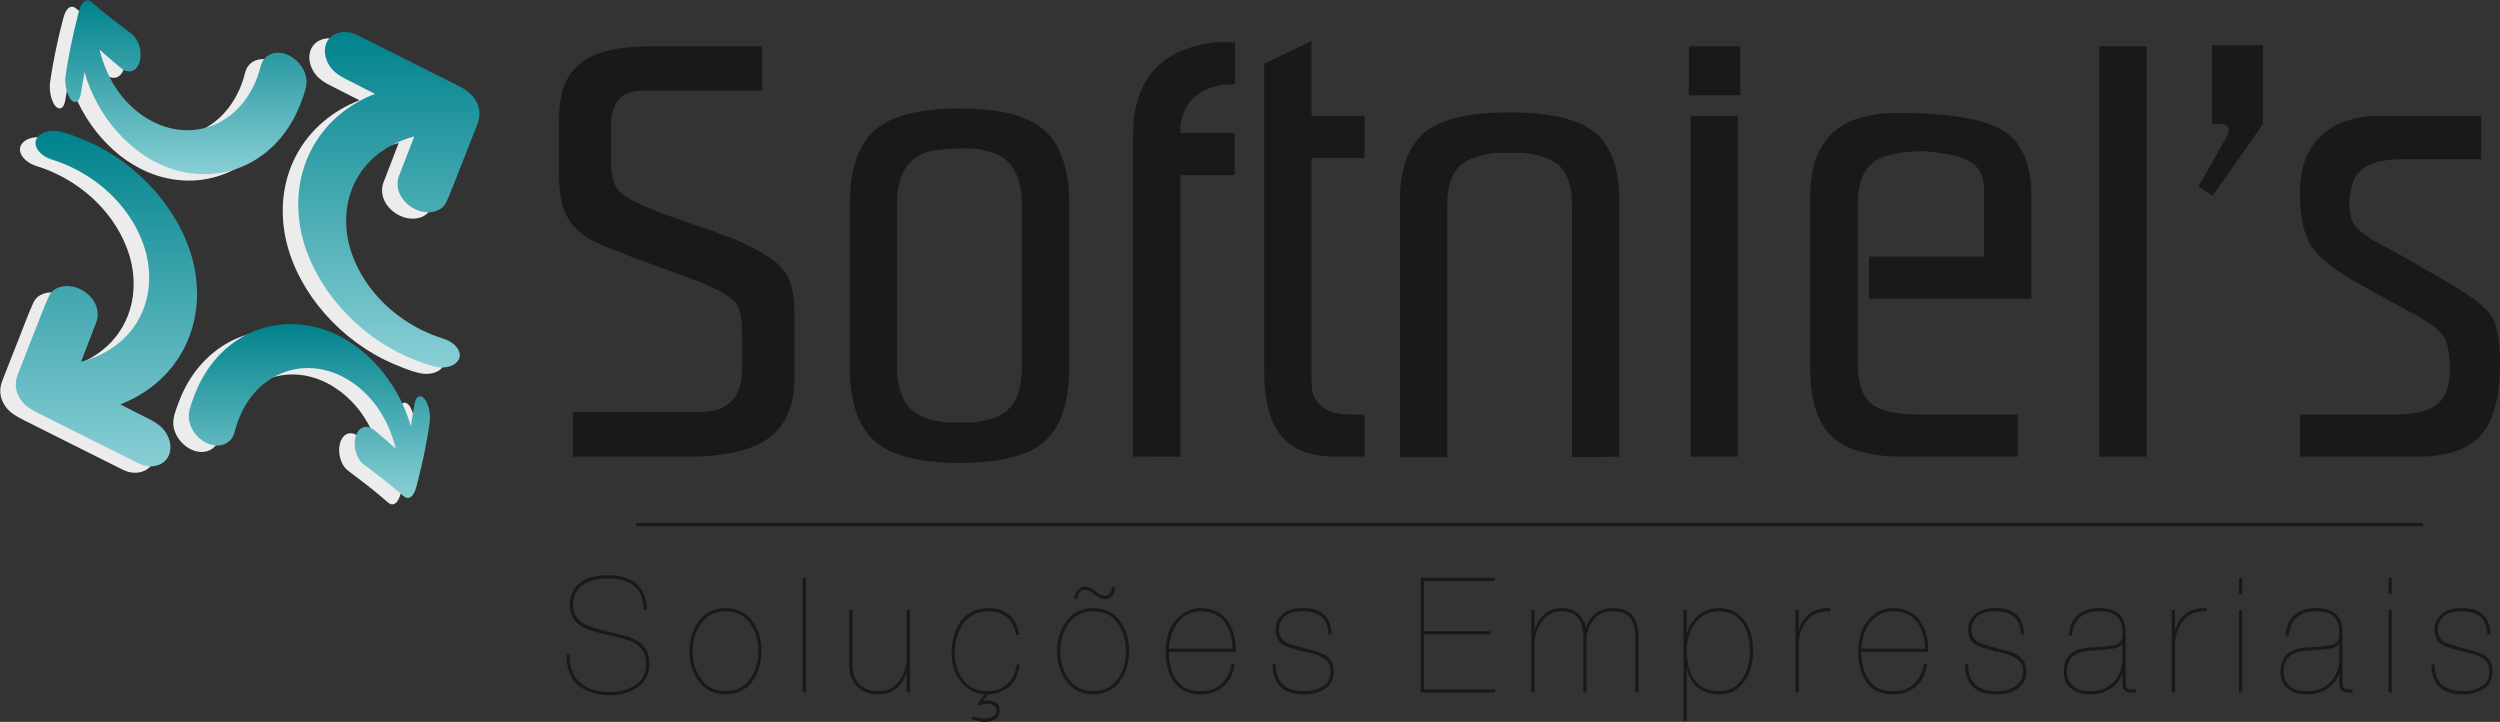 <?xml version="1.0" encoding="UTF-8" standalone="no"?>
<svg
   version="1.1"
   width="210.237mm"
   height="60.707mm"
   id="svg171"
   viewBox="0 0 794.598 229.443"
   sodipodi:docname="LOGO ONIX.svg"
   inkscape:version="1.1.1 (3bf5ae0d25, 2021-09-20)"
   xmlns:inkscape="http://www.inkscape.org/namespaces/inkscape"
   xmlns:sodipodi="http://sodipodi.sourceforge.net/DTD/sodipodi-0.dtd"
   xmlns:xlink="http://www.w3.org/1999/xlink"
   xmlns="http://www.w3.org/2000/svg"
   xmlns:svg="http://www.w3.org/2000/svg">
  <rect x="0" y="0" width="794.598" height="229.443" fill="#333333" stroke="none"/>
  <defs
     id="defs175" />
  <sodipodi:namedview
     id="namedview173"
     pagecolor="#ffffff"
     bordercolor="#666666"
     borderopacity="1.0"
     inkscape:pageshadow="2"
     inkscape:pageopacity="0.0"
     inkscape:pagecheckerboard="0"
     showgrid="false"
     units="mm"
     fit-margin-top="0"
     fit-margin-left="0"
     fit-margin-right="0"
     fit-margin-bottom="0"
     inkscape:zoom="0.25344767"
     inkscape:cx="1014.016"
     inkscape:cy="467.55214"
     inkscape:window-width="1920"
     inkscape:window-height="1009"
     inkscape:window-x="-8"
     inkscape:window-y="-8"
     inkscape:window-maximized="1"
     inkscape:current-layer="svg171"
     inkscape:document-units="mm" />
  <g
     id="g3803"
     transform="translate(-63.102,-289.951)">
    <g
       id="Layer1001"
       transform="matrix(1.716,0,0,1.716,-261.76,-105.946)">
      <g
         id="Layer1002">
        <g
           id="Layer1003">
          <g
             id="Layer1004">
            <path
               d="m 217.835,263.036 c -7.197,-2.537 -13.38,-9.483 -15.748,-17.786 -0.219,1.181 -0.418,2.358 -0.599,3.527 -0.097,0.64 -0.207,1.225 -0.464,1.604 -0.275,0.406 -0.643,0.51 -1.019,0.322 -0.157,-0.082 -0.317,-0.214 -0.469,-0.401 -0.635,-0.785 -1.046,-2.372 -1,-3.769 0.02,-0.422 0.087,-0.812 0.144,-1.207 0.222,-1.451 0.474,-2.913 0.769,-4.387 0.417,-2.138 0.913,-4.284 1.474,-6.431 0.216,-0.81 0.427,-1.562 0.852,-2.075 0.316,-0.386 0.648,-0.514 0.971,-0.471 0.256,0.032 0.507,0.179 0.755,0.394 1.129,0.995 2.386,2.034 3.758,3.112 1.135,0.898 2.376,1.767 3.647,2.781 1.503,1.204 2.058,4.098 1.093,5.81 -0.526,0.934 -1.318,1.215 -2.133,0.994 -0.341,-0.091 -0.685,-0.281 -1.017,-0.55 -1.43,-1.175 -2.746,-2.316 -3.971,-3.421 0.662,2.789 1.845,5.449 3.43,7.693 2.308,3.244 5.463,5.582 8.823,6.622 0.544,0.168 1.097,0.306 1.651,0.408 4.098,0.725 8.141,-0.466 11.215,-3.311 1.585,-1.473 2.876,-3.359 3.794,-5.53 0.238,-0.589 0.46,-1.192 0.651,-1.812 0.177,-0.57 0.278,-1.189 0.531,-1.715 0.51,-1.034 1.512,-1.689 2.718,-1.771 0.338,-0.025 0.679,-0.005 1.018,0.062 2.253,0.427 4.338,2.657 4.49,5.047 0.078,1.333 -0.467,2.613 -0.875,3.745 -0.425,1.172 -0.92,2.294 -1.493,3.361 -4.412,8.131 -12.874,11.893 -21.466,9.624 -0.512,-0.137 -1.025,-0.29 -1.531,-0.47 z"
               style="fill:#ececed;fill-rule:evenodd"
               id="path101" />
          </g>
          <g
             id="Layer1005">
            <path
               d="m 267.748,299.93 c -1.31,-0.152 -2.567,-0.643 -3.677,-1.058 -1.221,-0.452 -2.409,-0.966 -3.576,-1.549 -9.623,-4.793 -16.817,-13.989 -18.446,-23.349 -1.876,-10.875 3.568,-20.68 13.843,-24.69 -1.817,-0.916 -3.619,-1.839 -5.41,-2.75 -0.982,-0.514 -1.889,-1.039 -2.624,-1.928 -1.139,-1.382 -1.54,-3.147 -1.041,-4.537 0.58,-1.659 2.353,-2.54 4.293,-2.189 0.157,0.028 0.308,0.062 0.465,0.106 0.66,0.189 1.282,0.533 1.911,0.85 2.35,1.175 4.72,2.354 7.095,3.542 3.444,1.728 6.894,3.458 10.343,5.19 1.284,0.653 2.487,1.288 3.373,2.519 1.16,1.64 1.15,3.275 0.592,4.745 -1.094,2.771 -2.164,5.543 -3.253,8.267 -0.84,2.102 -1.596,4.234 -2.526,6.233 -0.691,1.5 -2.458,2.124 -4.285,1.795 -0.898,-0.163 -1.811,-0.553 -2.621,-1.19 -1.972,-1.538 -2.533,-3.733 -1.838,-5.498 0.922,-2.4 1.853,-4.823 2.804,-7.274 -3.467,0.9 -6.44,2.646 -8.627,5.026 -3.352,3.672 -4.666,8.749 -3.667,13.998 0.925,4.743 3.769,9.453 7.91,13.019 2.012,1.725 4.291,3.179 6.735,4.264 0.63,0.286 1.281,0.551 1.942,0.782 0.598,0.212 1.229,0.377 1.8,0.638 1.106,0.502 1.935,1.3 2.228,2.135 0.608,1.709 -1.243,3.137 -3.741,2.904 z"
               style="fill:#ececed;fill-rule:evenodd"
               id="path104" />
          </g>
        </g>
        <g
           id="Layer1006">
          <g
             id="Layer1007">
            <path
               d="m 246.78,293.045 c 7.197,2.537 13.38,9.483 15.748,17.786 0.219,-1.181 0.418,-2.357 0.599,-3.527 0.097,-0.64 0.207,-1.225 0.464,-1.604 0.275,-0.406 0.643,-0.51 1.019,-0.322 0.157,0.082 0.317,0.214 0.468,0.401 0.635,0.785 1.046,2.372 1,3.769 -0.02,0.422 -0.087,0.812 -0.144,1.207 -0.222,1.451 -0.474,2.913 -0.769,4.387 -0.417,2.138 -0.913,4.284 -1.474,6.431 -0.216,0.81 -0.427,1.562 -0.852,2.075 -0.316,0.386 -0.648,0.514 -0.971,0.471 -0.256,-0.032 -0.507,-0.179 -0.755,-0.394 -1.129,-0.995 -2.386,-2.034 -3.758,-3.112 -1.135,-0.898 -2.376,-1.767 -3.647,-2.781 -1.503,-1.204 -2.058,-4.098 -1.093,-5.81 0.526,-0.934 1.318,-1.215 2.133,-0.994 0.341,0.091 0.685,0.281 1.017,0.55 1.43,1.175 2.746,2.316 3.971,3.421 -0.662,-2.789 -1.844,-5.449 -3.43,-7.693 -2.308,-3.244 -5.463,-5.582 -8.823,-6.622 -0.544,-0.168 -1.097,-0.306 -1.651,-0.408 -4.098,-0.725 -8.141,0.466 -11.215,3.311 -1.585,1.473 -2.876,3.359 -3.794,5.53 -0.239,0.589 -0.46,1.192 -0.651,1.812 -0.178,0.57 -0.278,1.189 -0.531,1.715 -0.51,1.034 -1.512,1.689 -2.718,1.771 -0.338,0.025 -0.679,0.005 -1.018,-0.062 -2.253,-0.427 -4.338,-2.657 -4.49,-5.047 -0.078,-1.333 0.467,-2.613 0.875,-3.746 0.425,-1.172 0.92,-2.293 1.493,-3.361 4.412,-8.131 12.874,-11.893 21.466,-9.624 0.512,0.137 1.025,0.29 1.531,0.47 z"
               style="fill:#ececed;fill-rule:evenodd"
               id="path108" />
          </g>
          <g
             id="Layer1008">
            <path
               d="m 196.867,256.151 c 1.31,0.152 2.567,0.643 3.677,1.058 1.221,0.452 2.409,0.966 3.577,1.549 9.623,4.793 16.816,13.989 18.446,23.349 1.876,10.875 -3.568,20.68 -13.843,24.69 1.817,0.916 3.619,1.839 5.411,2.75 0.982,0.514 1.889,1.039 2.624,1.928 1.138,1.382 1.54,3.147 1.041,4.537 -0.58,1.659 -2.353,2.54 -4.293,2.189 -0.157,-0.028 -0.308,-0.062 -0.465,-0.106 -0.66,-0.189 -1.282,-0.533 -1.911,-0.85 -2.35,-1.175 -4.72,-2.354 -7.095,-3.542 -3.444,-1.728 -6.894,-3.458 -10.343,-5.19 -1.284,-0.653 -2.487,-1.288 -3.373,-2.519 -1.16,-1.64 -1.15,-3.275 -0.592,-4.745 1.094,-2.771 2.164,-5.543 3.253,-8.267 0.84,-2.102 1.596,-4.234 2.526,-6.233 0.69,-1.5 2.458,-2.124 4.284,-1.795 0.898,0.163 1.811,0.553 2.621,1.19 1.972,1.538 2.533,3.733 1.839,5.498 -0.922,2.4 -1.853,4.823 -2.804,7.273 3.467,-0.9 6.44,-2.646 8.627,-5.026 3.352,-3.672 4.666,-8.749 3.667,-13.998 -0.925,-4.743 -3.769,-9.453 -7.909,-13.019 -2.012,-1.725 -4.291,-3.179 -6.735,-4.264 -0.63,-0.286 -1.282,-0.551 -1.942,-0.783 -0.598,-0.212 -1.229,-0.377 -1.8,-0.638 -1.106,-0.502 -1.935,-1.3 -2.228,-2.135 -0.608,-1.709 1.243,-3.137 3.74,-2.904 z"
               style="fill:#ececed;fill-rule:evenodd"
               id="path111" />
          </g>
        </g>
      </g>
      <g
         id="Layer1009">
        <g
           id="Layer1010">
          <g
             id="Layer1011">
            <defs
               id="defs122">
              <linearGradient
                 id="grad1">
                <stop
                   offset="0%"
                   stop-color="#00828c"
                   stop-opacity="1"
                   id="stop116" />
                <stop
                   offset="100%"
                   stop-color="#89cfd5"
                   stop-opacity="1"
                   id="stop118" />
              </linearGradient>
              <linearGradient
                 xlink:href="#grad1"
                 id="grad2"
                 x1="171.002"
                 y1="271.801"
                 x2="171.002"
                 y2="309.731"
                 gradientTransform="scale(1.178,0.849)"
                 gradientUnits="userSpaceOnUse" />
            </defs>
            <path
               d="m 220.71,261.849 c -7.197,-2.537 -13.38,-9.483 -15.748,-17.786 -0.219,1.181 -0.418,2.357 -0.599,3.527 -0.097,0.64 -0.207,1.225 -0.464,1.604 -0.275,0.406 -0.643,0.51 -1.019,0.322 -0.157,-0.082 -0.317,-0.214 -0.469,-0.401 -0.635,-0.785 -1.046,-2.372 -1,-3.769 0.02,-0.422 0.087,-0.812 0.144,-1.207 0.222,-1.451 0.474,-2.913 0.769,-4.387 0.417,-2.138 0.913,-4.284 1.474,-6.431 0.216,-0.81 0.427,-1.562 0.852,-2.075 0.316,-0.386 0.648,-0.514 0.971,-0.471 0.256,0.032 0.507,0.179 0.755,0.394 1.129,0.995 2.386,2.034 3.758,3.112 1.135,0.898 2.376,1.767 3.647,2.781 1.503,1.204 2.058,4.098 1.093,5.81 -0.526,0.934 -1.318,1.215 -2.133,0.994 -0.341,-0.091 -0.685,-0.281 -1.017,-0.55 -1.43,-1.175 -2.746,-2.316 -3.971,-3.421 0.662,2.789 1.845,5.449 3.43,7.693 2.308,3.244 5.463,5.582 8.823,6.622 0.544,0.168 1.097,0.306 1.651,0.408 4.098,0.725 8.141,-0.466 11.214,-3.311 1.585,-1.473 2.876,-3.359 3.794,-5.53 0.238,-0.589 0.46,-1.192 0.651,-1.812 0.177,-0.57 0.278,-1.189 0.531,-1.715 0.51,-1.034 1.512,-1.689 2.718,-1.771 0.338,-0.025 0.679,-0.005 1.018,0.062 2.253,0.427 4.338,2.657 4.49,5.047 0.078,1.333 -0.467,2.613 -0.875,3.746 -0.425,1.172 -0.92,2.293 -1.493,3.361 -4.412,8.131 -12.874,11.893 -21.466,9.624 -0.512,-0.137 -1.025,-0.29 -1.531,-0.47 z"
               style="fill:url(#grad2)"
               id="path124" />
          </g>
          <g
             id="Layer1012">
            <defs
               id="defs133">
              <linearGradient
                 id="grad3">
                <stop
                   offset="0%"
                   stop-color="#00828c"
                   stop-opacity="1"
                   id="stop127" />
                <stop
                   offset="100%"
                   stop-color="#89cfd5"
                   stop-opacity="1"
                   id="stop129" />
              </linearGradient>
              <linearGradient
                 xlink:href="#grad3"
                 id="grad4"
                 x1="332.746"
                 y1="173.904"
                 x2="332.746"
                 y2="219.584"
                 gradientTransform="scale(0.735,1.361)"
                 gradientUnits="userSpaceOnUse" />
            </defs>
            <path
               d="m 270.623,298.743 c -1.31,-0.152 -2.567,-0.643 -3.677,-1.058 -1.221,-0.452 -2.409,-0.966 -3.576,-1.549 -9.623,-4.793 -16.817,-13.989 -18.446,-23.349 -1.876,-10.875 3.568,-20.68 13.843,-24.69 -1.817,-0.916 -3.619,-1.839 -5.41,-2.75 -0.982,-0.514 -1.889,-1.039 -2.624,-1.928 -1.139,-1.382 -1.54,-3.147 -1.041,-4.537 0.58,-1.659 2.353,-2.54 4.293,-2.189 0.157,0.028 0.308,0.062 0.465,0.106 0.66,0.189 1.282,0.533 1.911,0.85 2.35,1.175 4.72,2.354 7.095,3.542 3.444,1.728 6.894,3.458 10.343,5.19 1.284,0.654 2.487,1.289 3.373,2.519 1.16,1.64 1.15,3.275 0.592,4.745 -1.094,2.772 -2.164,5.543 -3.253,8.268 -0.84,2.102 -1.596,4.234 -2.526,6.233 -0.691,1.5 -2.458,2.124 -4.285,1.795 -0.898,-0.163 -1.811,-0.553 -2.621,-1.19 -1.972,-1.538 -2.533,-3.733 -1.838,-5.498 0.922,-2.4 1.853,-4.823 2.804,-7.273 -3.467,0.9 -6.44,2.646 -8.627,5.026 -3.352,3.672 -4.666,8.749 -3.667,13.998 0.925,4.743 3.769,9.453 7.91,13.019 2.012,1.725 4.291,3.179 6.735,4.264 0.63,0.286 1.281,0.551 1.942,0.783 0.598,0.212 1.229,0.377 1.8,0.638 1.106,0.502 1.935,1.3 2.228,2.135 0.608,1.709 -1.243,3.137 -3.74,2.904 z"
               style="fill:url(#grad4)"
               id="path135" />
          </g>
        </g>
        <g
           id="Layer1013">
          <g
             id="Layer1014">
            <defs
               id="defs145">
              <linearGradient
                 id="grad5">
                <stop
                   offset="0%"
                   stop-color="#00828c"
                   stop-opacity="1"
                   id="stop139" />
                <stop
                   offset="100%"
                   stop-color="#89cfd5"
                   stop-opacity="1"
                   id="stop141" />
              </linearGradient>
              <linearGradient
                 xlink:href="#grad5"
                 id="grad6"
                 x1="190.422"
                 y1="342.434"
                 x2="190.422"
                 y2="380.364"
                 gradientTransform="scale(1.178,0.849)"
                 gradientUnits="userSpaceOnUse" />
            </defs>
            <path
               d="m 249.655,291.858 c 7.197,2.537 13.38,9.483 15.748,17.786 0.219,-1.181 0.418,-2.358 0.599,-3.527 0.097,-0.64 0.207,-1.225 0.464,-1.604 0.275,-0.406 0.643,-0.51 1.019,-0.322 0.157,0.082 0.317,0.214 0.468,0.401 0.635,0.785 1.046,2.372 1,3.769 -0.02,0.422 -0.087,0.812 -0.144,1.207 -0.222,1.451 -0.474,2.913 -0.769,4.387 -0.417,2.138 -0.913,4.284 -1.474,6.431 -0.216,0.81 -0.427,1.562 -0.852,2.075 -0.316,0.386 -0.648,0.514 -0.971,0.471 -0.256,-0.032 -0.507,-0.179 -0.755,-0.394 -1.129,-0.995 -2.386,-2.034 -3.758,-3.112 -1.135,-0.898 -2.376,-1.767 -3.647,-2.781 -1.503,-1.204 -2.058,-4.098 -1.093,-5.81 0.526,-0.934 1.318,-1.215 2.133,-0.994 0.341,0.091 0.685,0.281 1.017,0.55 1.43,1.175 2.746,2.316 3.971,3.421 -0.662,-2.789 -1.844,-5.449 -3.43,-7.693 -2.308,-3.244 -5.463,-5.582 -8.823,-6.622 -0.544,-0.168 -1.097,-0.306 -1.651,-0.408 -4.098,-0.725 -8.141,0.466 -11.215,3.311 -1.585,1.473 -2.876,3.359 -3.794,5.53 -0.239,0.589 -0.46,1.192 -0.651,1.812 -0.178,0.57 -0.278,1.189 -0.531,1.715 -0.51,1.034 -1.512,1.689 -2.718,1.771 -0.338,0.025 -0.679,0.005 -1.018,-0.062 -2.253,-0.427 -4.338,-2.657 -4.49,-5.047 -0.078,-1.333 0.467,-2.613 0.875,-3.745 0.425,-1.172 0.92,-2.294 1.493,-3.361 4.412,-8.131 12.874,-11.893 21.466,-9.624 0.512,0.137 1.025,0.29 1.531,0.47 z"
               style="fill:url(#grad6)"
               id="path147" />
          </g>
          <g
             id="Layer1015">
            <defs
               id="defs156">
              <linearGradient
                 id="grad7">
                <stop
                   offset="0%"
                   stop-color="#00828c"
                   stop-opacity="1"
                   id="stop150" />
                <stop
                   offset="100%"
                   stop-color="#89cfd5"
                   stop-opacity="1"
                   id="stop152" />
              </linearGradient>
              <linearGradient
                 xlink:href="#grad7"
                 id="grad8"
                 x1="261.558"
                 y1="187.371"
                 x2="261.558"
                 y2="233.05"
                 gradientTransform="scale(0.735,1.361)"
                 gradientUnits="userSpaceOnUse" />
            </defs>
            <path
               d="m 199.742,254.964 c 1.31,0.152 2.567,0.643 3.677,1.058 1.221,0.452 2.409,0.966 3.577,1.549 9.623,4.793 16.816,13.989 18.446,23.349 1.876,10.875 -3.568,20.68 -13.843,24.69 1.817,0.916 3.619,1.839 5.41,2.75 0.982,0.514 1.889,1.039 2.624,1.928 1.138,1.382 1.54,3.147 1.041,4.537 -0.58,1.659 -2.353,2.54 -4.293,2.189 -0.157,-0.028 -0.308,-0.062 -0.465,-0.106 -0.66,-0.189 -1.282,-0.533 -1.911,-0.85 -2.35,-1.175 -4.72,-2.354 -7.095,-3.542 -3.444,-1.728 -6.894,-3.458 -10.343,-5.19 -1.284,-0.653 -2.487,-1.289 -3.373,-2.519 -1.16,-1.64 -1.15,-3.275 -0.592,-4.745 1.094,-2.771 2.164,-5.543 3.253,-8.267 0.84,-2.102 1.596,-4.234 2.526,-6.233 0.69,-1.5 2.458,-2.124 4.284,-1.795 0.898,0.163 1.811,0.553 2.621,1.19 1.972,1.538 2.533,3.734 1.839,5.498 -0.922,2.4 -1.853,4.823 -2.804,7.274 3.467,-0.9 6.44,-2.646 8.627,-5.026 3.352,-3.672 4.666,-8.749 3.667,-13.998 -0.925,-4.743 -3.769,-9.453 -7.909,-13.019 -2.012,-1.725 -4.292,-3.179 -6.735,-4.264 -0.63,-0.286 -1.282,-0.551 -1.942,-0.782 -0.598,-0.212 -1.229,-0.377 -1.8,-0.638 -1.106,-0.502 -1.935,-1.3 -2.228,-2.135 -0.608,-1.709 1.243,-3.137 3.74,-2.904 z"
               style="fill:url(#grad8)"
               id="path158" />
          </g>
        </g>
      </g>
    </g>
    <path
       d="M 240.805,346.331 V 327.307 c 0,-7.851 2.235,-13.588 6.703,-17.212 4.469,-3.623 11.897,-5.435 22.284,-5.435 h 35.51 v 14.131 h -31.343 -1.812 -4.892 c -6.643,0 -9.964,3.774 -9.964,11.323 v 10.236 c 0,4.741 0.755,8.062 2.265,9.965 1.51,1.872 5.224,3.986 11.142,6.281 l 3.11,1.298 9.573,3.321 6.552,2.235 2.838,1.238 2.446,0.695 c 8.545,3.654 14.101,6.975 16.607,9.995 2.537,3.019 3.805,7.669 3.805,13.981 v 20.502 c 0,8.727 -2.657,15.098 -7.971,19.175 -5.315,4.046 -14.071,6.069 -26.27,6.069 h -36.235 v -14.131 h 31.705 8.153 c 9.3,0 13.95,-4.499 13.95,-13.467 v -11.474 c 0,-4.831 -0.694,-8.153 -2.083,-9.904 -1.389,-1.752 -5.103,-3.925 -11.142,-6.462 l -3.111,-1.147 -9.058,-3.352 -9.935,-3.653 -1.63,-0.725 -7.428,-2.899 c -4.832,-1.933 -8.334,-4.56 -10.508,-7.881 -2.174,-3.322 -3.261,-7.881 -3.261,-13.678 z m 92.399,60.149 v -25.727 -25.726 c 0,-11.112 2.627,-18.993 7.881,-23.643 5.254,-4.65 14.282,-6.975 27.085,-6.975 12.682,0 21.65,2.325 26.904,6.975 5.254,4.65 7.881,12.531 7.881,23.643 v 25.726 25.727 c 0,11.112 -2.567,18.993 -7.7,23.643 -5.133,4.65 -14.162,6.975 -27.086,6.975 -12.803,0 -21.831,-2.325 -27.085,-6.975 -5.254,-4.65 -7.881,-12.531 -7.881,-23.643 z m 15.037,-0.544 v 3.443 c 0.604,4.831 2.054,8.364 4.379,10.598 2.295,2.235 6.069,3.654 11.263,4.258 h 8.395 c 5.707,-0.604 9.723,-2.265 12.078,-4.982 2.385,-2.718 3.563,-7.156 3.563,-13.316 v -25.183 -25.364 c 0,-6.401 -1.449,-11.052 -4.378,-13.95 -2.899,-2.899 -7.7,-4.349 -14.373,-4.349 -2.295,0 -5.073,0.182 -8.274,0.544 -3.231,0.362 -5.979,1.6 -8.274,3.714 -2.325,2.114 -3.775,5.647 -4.379,10.599 v 3.442 25.364 z m 75.006,29.169 V 332.924 c 0,-17.755 8.817,-27.599 26.451,-29.531 h 5.979 v 13.407 h -3.321 c -8.394,1.207 -13.074,5.616 -14.071,13.226 v 2.174 h 17.212 v 13.407 h -17.212 v 89.5 z m 41.67,-27.176 v -97.682 l 15.037,-7.278 v 23.794 h 16.849 v 13.407 h -16.849 v 65.041 1.63 4.529 c 0,6.885 4.258,10.327 12.773,10.327 h 4.077 v 13.407 h -9.059 c -7.851,0 -13.618,-2.144 -17.302,-6.432 -3.684,-4.288 -5.526,-11.202 -5.526,-20.744 z m 43.119,27.357 v -81.347 c 0,-10.146 2.566,-17.393 7.7,-21.741 5.133,-4.348 14.162,-6.522 27.086,-6.522 13.044,0 22.133,2.144 27.267,6.431 5.133,4.288 7.7,11.565 7.7,21.832 v 81.165 l -15.037,0.181 v -79.716 c 0,-5.677 -1.117,-9.753 -3.352,-12.23 -2.235,-2.476 -6.25,-4.076 -12.048,-4.801 h -8.877 c -5.797,0.725 -9.813,2.325 -12.048,4.801 -2.235,2.476 -3.352,6.552 -3.352,12.23 v 79.716 z m 92.398,-0.181 V 326.764 h 15.037 v 108.341 z m -0.543,-114.864 v -15.581 h 16.305 v 15.581 z m 38.59,86.782 v -54.895 c 0,-8.575 2.234,-15.098 6.703,-19.566 4.469,-4.469 11.474,-6.704 21.016,-6.704 16.306,0 27.478,1.842 33.517,5.556 6.039,3.684 9.059,10.75 9.059,21.167 v 32.339 h -51.634 v -13.407 h 36.597 v -16.487 -1.268 -3.261 c 0,-3.744 -1.057,-6.492 -3.171,-8.243 -2.114,-1.751 -5.827,-2.989 -11.142,-3.714 l -4.529,-0.544 c -7.972,0 -13.528,1.268 -16.668,3.805 -3.141,2.536 -4.711,6.975 -4.711,13.376 v 49.883 c 0,6.281 1.389,10.599 4.167,13.014 2.778,2.415 7.791,3.623 15.037,3.623 h 31.705 v 13.407 h -36.235 c -10.75,0 -18.389,-2.144 -22.918,-6.432 -4.529,-4.288 -6.794,-11.504 -6.794,-21.65 z m 91.855,28.082 V 304.661 h 15.037 v 130.445 z m 31.524,-85.846 8.515,-15.007 0.725,-1.48 c 0.966,-2.325 0,-3.472 -2.899,-3.472 h -1.993 v -25.002 h 16.124 v 25.123 l -15.943,22.737 z m 58.156,-22.495 h 31.705 v 13.769 h -24.096 c -5.556,0 -9.602,0.724 -12.139,2.174 -2.536,1.45 -4.076,3.261 -4.62,5.435 -0.544,2.174 -0.876,3.714 -0.996,4.62 -0.121,0.906 -0.121,1.782 0,2.627 0,2.416 0.483,4.348 1.449,5.798 0.966,1.449 2.839,3.08 5.616,4.892 l 7.791,4.167 17.574,10.146 c 6.763,3.986 11.021,7.368 12.773,10.146 1.751,2.778 2.627,7.73 2.627,14.856 0,10.629 -1.993,18.238 -6.009,22.828 -4.016,4.59 -10.81,6.885 -20.412,6.885 h -37.171 v -13.407 h 30.135 c 6.311,0 10.81,-1.087 13.497,-3.231 2.687,-2.174 4.016,-5.767 4.016,-10.81 0,-5.163 -0.664,-8.786 -1.993,-10.81 -1.329,-2.053 -4.771,-4.559 -10.327,-7.579 l -15.913,-8.756 c -7.972,-4.348 -13.226,-8.425 -15.702,-12.199 -2.476,-3.804 -3.714,-9.451 -3.714,-16.939 0,-7.972 2.235,-14.041 6.703,-18.268 4.469,-4.228 10.87,-6.341 19.205,-6.341 z"
       style="fill:#1b1918;fill-rule:evenodd;stroke-width:1.716"
       id="path164" />
    <path
       d="m 268.749,483.811 c -0.221,-4.031 -1.454,-6.906 -3.691,-8.615 -2.322,-1.658 -5.247,-2.475 -8.776,-2.441 -1.387,0 -2.79,0.136 -4.21,0.4 -1.446,0.315 -2.755,0.833 -3.912,1.547 -1.148,0.714 -2.084,1.684 -2.806,2.909 -0.757,1.182 -1.131,2.696 -1.131,4.542 0,1.76 0.357,3.189 1.08,4.286 0.663,1.106 1.564,1.99 2.713,2.636 1.157,0.646 2.433,1.165 3.818,1.548 1.387,0.4 2.798,0.774 4.252,1.122 1.412,0.298 2.849,0.621 4.303,0.97 1.412,0.332 2.738,0.808 3.955,1.42 1.225,0.579 2.22,1.429 2.977,2.543 0.757,1.097 1.139,2.56 1.139,4.405 -0.068,3.096 -1.284,5.332 -3.657,6.727 -2.322,1.403 -4.932,2.101 -7.833,2.101 -3.802,0.025 -6.872,-0.893 -9.21,-2.772 -2.373,-1.82 -3.572,-4.881 -3.606,-9.168 h -1.004 c 0.026,4.55 1.31,7.849 3.844,9.89 2.551,2.041 5.876,3.062 9.976,3.062 3.181,0 6.021,-0.782 8.521,-2.339 2.586,-1.582 3.912,-4.065 3.972,-7.45 0,-1.914 -0.298,-3.453 -0.893,-4.618 -0.655,-1.139 -1.531,-2.041 -2.603,-2.687 -1.097,-0.68 -2.373,-1.242 -3.818,-1.692 -1.48,-0.4 -3.07,-0.791 -4.762,-1.174 -1.48,-0.399 -2.943,-0.791 -4.397,-1.173 -1.446,-0.332 -2.747,-0.782 -3.912,-1.369 -1.139,-0.613 -2.058,-1.42 -2.755,-2.416 -0.723,-0.944 -1.08,-2.237 -1.08,-3.861 0,-1.633 0.358,-3.01 1.08,-4.133 0.663,-1.063 1.531,-1.897 2.603,-2.492 2.271,-1.199 4.72,-1.786 7.356,-1.752 3.291,-0.034 5.979,0.697 8.054,2.194 2.1,1.53 3.24,4.15 3.394,7.849 z m 13.494,13.131 c 0,3.674 0.986,6.854 2.968,9.542 1.948,2.704 4.771,4.099 8.453,4.184 3.767,-0.085 6.625,-1.48 8.581,-4.184 1.931,-2.687 2.892,-5.868 2.892,-9.542 0,-3.717 -0.961,-6.914 -2.892,-9.593 -1.956,-2.687 -4.796,-4.065 -8.53,-4.133 -3.725,0.068 -6.557,1.446 -8.504,4.133 -1.982,2.679 -2.968,5.877 -2.968,9.593 z m 1.003,0 c 0,-3.41 0.91,-6.353 2.721,-8.845 1.735,-2.509 4.312,-3.802 7.731,-3.87 3.428,0.068 6.021,1.361 7.807,3.87 1.752,2.492 2.628,5.434 2.628,8.845 0,3.436 -0.876,6.378 -2.628,8.819 -1.786,2.525 -4.38,3.827 -7.807,3.895 -3.419,-0.068 -5.996,-1.369 -7.731,-3.895 -1.811,-2.441 -2.721,-5.383 -2.721,-8.819 z m 34.985,13.114 h 1.003 v -36.433 h -1.003 z m 34.074,-26.228 h -1.003 v 14.841 c 0,3.002 -0.774,5.536 -2.313,7.594 -1.548,2.228 -3.852,3.359 -6.923,3.393 -2.202,0 -4.074,-0.68 -5.613,-2.05 -1.573,-1.361 -2.381,-3.529 -2.415,-6.523 V 483.828 h -1.003 v 17.4 c 0,3.019 0.85,5.332 2.551,6.923 1.658,1.65 3.819,2.483 6.472,2.517 2.543,-0.034 4.584,-0.714 6.132,-2.041 1.557,-1.327 2.56,-3.011 3.011,-5.06 l 0.102,0.009 v 6.48 h 1.003 z m 33.913,17.298 c -0.264,2.611 -1.225,4.677 -2.9,6.208 -1.752,1.548 -3.912,2.322 -6.481,2.322 -3.351,-0.034 -5.893,-1.267 -7.646,-3.691 -1.76,-2.347 -2.636,-5.17 -2.636,-8.479 -0.026,-3.249 0.782,-6.242 2.441,-8.964 0.85,-1.301 1.973,-2.339 3.359,-3.121 1.378,-0.782 3.078,-1.173 5.094,-1.173 2.168,0 4.04,0.621 5.622,1.846 1.556,1.25 2.551,3.155 2.968,5.706 h 0.987 c -0.349,-2.823 -1.42,-4.958 -3.215,-6.421 -1.803,-1.429 -3.929,-2.143 -6.378,-2.143 -4.057,0.068 -7.042,1.48 -8.964,4.235 -1.948,2.764 -2.917,6.115 -2.917,10.052 0,3.504 0.936,6.489 2.823,8.947 1.811,2.475 4.405,3.852 7.765,4.116 l -2.433,3.215 0.748,0.519 c 0.723,-0.451 1.616,-0.672 2.679,-0.672 0.544,0 1.131,0.161 1.761,0.476 0.595,0.332 0.91,0.851 0.944,1.565 -0.034,0.995 -0.425,1.692 -1.182,2.084 -0.791,0.417 -1.675,0.629 -2.653,0.629 -1.284,-0.034 -2.492,-0.306 -3.614,-0.825 l -0.434,0.97 c 0.485,0.161 1.071,0.332 1.761,0.493 0.663,0.221 1.429,0.341 2.296,0.375 1.352,0 2.492,-0.255 3.41,-0.774 0.919,-0.544 1.395,-1.53 1.42,-2.951 -0.026,-1.114 -0.391,-1.914 -1.089,-2.39 -0.723,-0.451 -1.59,-0.672 -2.611,-0.672 -0.433,0 -0.748,0.034 -0.944,0.102 -0.238,0.085 -0.476,0.153 -0.697,0.221 l 1.641,-2.288 c 5.902,-0.349 9.262,-3.521 10.078,-9.517 z m 12.873,-4.184 c 0,3.674 0.986,6.854 2.968,9.542 1.948,2.704 4.771,4.099 8.453,4.184 3.767,-0.085 6.625,-1.48 8.581,-4.184 1.931,-2.687 2.891,-5.868 2.891,-9.542 0,-3.717 -0.961,-6.914 -2.891,-9.593 -1.956,-2.687 -4.797,-4.065 -8.53,-4.133 -3.725,0.068 -6.557,1.446 -8.504,4.133 -1.982,2.679 -2.968,5.877 -2.968,9.593 z m 1.003,0 c 0,-3.41 0.91,-6.353 2.721,-8.845 1.735,-2.509 4.312,-3.802 7.731,-3.87 3.427,0.068 6.021,1.361 7.807,3.87 1.752,2.492 2.628,5.434 2.628,8.845 0,3.436 -0.876,6.378 -2.628,8.819 -1.786,2.525 -4.38,3.827 -7.807,3.895 -3.419,-0.068 -5.996,-1.369 -7.731,-3.895 -1.811,-2.441 -2.721,-5.383 -2.721,-8.819 z m 5.392,-16.542 c 0,-0.714 0.23,-1.395 0.68,-2.041 0.433,-0.612 0.995,-0.935 1.692,-0.969 0.561,0 1.088,0.136 1.59,0.425 0.485,0.297 0.961,0.638 1.429,1.021 0.502,0.366 1.02,0.706 1.573,1.02 0.527,0.332 1.097,0.502 1.692,0.502 1.157,0 2.033,-0.391 2.637,-1.173 0.51,-0.748 0.765,-1.625 0.765,-2.637 h -0.987 c 0,0.714 -0.195,1.335 -0.578,1.871 -0.434,0.612 -1.046,0.918 -1.837,0.918 -0.468,0 -0.944,-0.17 -1.429,-0.501 -0.501,-0.315 -1.012,-0.655 -1.547,-1.021 -0.528,-0.374 -1.072,-0.714 -1.616,-1.012 -0.536,-0.281 -1.097,-0.425 -1.692,-0.425 -0.893,0.034 -1.65,0.467 -2.279,1.293 -0.689,0.808 -1.055,1.726 -1.08,2.73 z m 29.116,15.733 c 0.281,-3.742 1.344,-6.659 3.206,-8.734 1.905,-2.075 4.244,-3.138 6.999,-3.172 3.325,0.034 5.834,1.191 7.535,3.47 1.684,2.279 2.518,5.086 2.483,8.436 z m 21.227,1.004 c 0.17,-3.734 -0.654,-6.965 -2.483,-9.687 -1.794,-2.755 -4.678,-4.167 -8.632,-4.235 -2.96,0 -5.511,1.191 -7.646,3.563 -2.254,2.339 -3.41,5.732 -3.47,10.163 -0.034,3.971 0.859,7.228 2.67,9.788 1.735,2.594 4.55,3.904 8.445,3.938 2.951,-0.034 5.409,-0.902 7.348,-2.619 1.914,-1.692 3.062,-4.057 3.453,-7.093 h -0.986 c -1.114,5.766 -4.414,8.666 -9.899,8.7 -3.555,-0.034 -6.106,-1.25 -7.663,-3.64 -1.539,-2.313 -2.33,-5.272 -2.364,-8.878 z m 30.478,-5.554 c -0.144,-5.647 -3.198,-8.436 -9.159,-8.368 -1.556,0 -2.875,0.179 -3.946,0.544 -1.097,0.417 -1.982,0.97 -2.679,1.65 -1.344,1.361 -1.998,2.823 -1.973,4.38 0,2.764 1.021,4.567 3.062,5.409 1.412,0.613 3.308,1.216 5.681,1.794 0.561,0.102 1.123,0.204 1.667,0.298 0.562,0.136 1.089,0.289 1.591,0.45 1.054,0.315 1.981,0.697 2.764,1.148 0.851,0.434 1.531,1.004 2.024,1.718 0.451,0.748 0.68,1.701 0.68,2.866 -0.068,2.211 -0.969,3.785 -2.704,4.737 -1.718,0.961 -3.546,1.446 -5.486,1.446 -6.123,0.026 -9.21,-2.832 -9.278,-8.573 h -1.004 c 0.026,6.421 3.453,9.619 10.282,9.585 2.347,0 4.44,-0.561 6.277,-1.692 1.879,-1.165 2.857,-3.036 2.917,-5.605 0,-1.267 -0.221,-2.305 -0.672,-3.121 -0.467,-0.808 -1.088,-1.463 -1.879,-1.939 -0.782,-0.519 -1.659,-0.91 -2.62,-1.173 -0.944,-0.315 -1.931,-0.587 -2.96,-0.825 -2.619,-0.68 -4.779,-1.327 -6.497,-1.939 -0.851,-0.332 -1.531,-0.876 -2.025,-1.624 -0.527,-0.714 -0.799,-1.701 -0.799,-2.96 0,-0.264 0.093,-0.706 0.264,-1.318 0.127,-0.586 0.434,-1.199 0.91,-1.845 0.502,-0.68 1.259,-1.267 2.279,-1.743 1.003,-0.434 2.381,-0.655 4.124,-0.655 2.441,0 4.397,0.561 5.868,1.675 1.48,1.156 2.245,3.053 2.271,5.681 z m 29.388,-0.009 h 21.109 v -1.004 h -21.109 v -15.938 h 22.443 v -1.012 h -23.447 v 36.433 h 23.634 v -1.012 h -22.631 z m 34.109,18.48 h 1.021 v -14.858 c 0,-2.993 0.765,-5.562 2.296,-7.705 1.497,-2.109 3.563,-3.197 6.191,-3.266 1.463,0 2.67,0.238 3.623,0.697 0.91,0.485 1.624,1.131 2.143,1.948 0.944,1.709 1.369,3.827 1.276,6.336 v 16.847 h 1.004 v -16.652 c 0.068,-2.508 0.816,-4.651 2.245,-6.429 1.395,-1.794 3.393,-2.713 5.979,-2.747 2.823,0.034 4.762,0.799 5.808,2.296 1.029,1.564 1.531,3.657 1.497,6.284 v 17.247 h 1.02 V 492.808 c 0.034,-2.892 -0.552,-5.205 -1.743,-6.948 -1.267,-1.735 -3.461,-2.611 -6.582,-2.645 -2.008,0.034 -3.742,0.595 -5.205,1.675 -0.714,0.519 -1.344,1.148 -1.897,1.897 -0.544,0.782 -0.953,1.641 -1.216,2.577 h -0.102 c -1.029,-4.066 -3.648,-6.115 -7.858,-6.149 -2.075,0.034 -3.844,0.697 -5.307,1.999 -1.514,1.335 -2.534,3.036 -3.07,5.102 h -0.102 v -6.489 h -1.021 z m 59.69,-0.4 c -6.693,-0.119 -10.129,-4.371 -10.291,-12.765 0,-3.504 0.902,-6.489 2.704,-8.947 1.76,-2.407 4.286,-3.648 7.586,-3.716 3.317,0.068 5.783,1.327 7.416,3.767 1.608,2.458 2.416,5.426 2.416,8.896 0,3.155 -0.757,6.03 -2.271,8.623 -1.548,2.696 -4.066,4.074 -7.561,4.142 z m -10.291,-6.957 h 0.102 c 1.284,5.162 4.686,7.815 10.197,7.969 3.53,-0.085 6.217,-1.48 8.054,-4.184 1.854,-2.628 2.773,-5.826 2.773,-9.593 0,-4.048 -0.952,-7.34 -2.874,-9.866 -1.914,-2.508 -4.567,-3.776 -7.952,-3.81 -2.611,0.034 -4.796,0.782 -6.549,2.245 -1.743,1.454 -2.959,3.359 -3.648,5.698 h -0.102 v -7.331 h -1.003 v 35.259 h 1.003 z m 35.589,-7.501 c 0,-2.985 0.825,-5.587 2.466,-7.798 1.616,-2.177 4.15,-3.232 7.612,-3.172 v -1.012 c -2.994,-0.068 -5.282,0.595 -6.855,1.999 -1.624,1.395 -2.662,3.087 -3.112,5.085 h -0.111 v -6.472 h -1.003 v 26.228 h 1.003 z m 19.906,0.936 c 0.281,-3.742 1.344,-6.659 3.206,-8.734 1.905,-2.075 4.244,-3.138 6.999,-3.172 3.325,0.034 5.834,1.191 7.535,3.47 1.684,2.279 2.518,5.086 2.483,8.436 z m 21.227,1.004 c 0.17,-3.734 -0.654,-6.965 -2.483,-9.687 -1.794,-2.755 -4.678,-4.167 -8.632,-4.235 -2.96,0 -5.511,1.191 -7.646,3.563 -2.253,2.339 -3.41,5.732 -3.47,10.163 -0.034,3.971 0.859,7.228 2.67,9.788 1.735,2.594 4.55,3.904 8.445,3.938 2.951,-0.034 5.409,-0.902 7.347,-2.619 1.914,-1.692 3.062,-4.057 3.453,-7.093 h -0.986 c -1.114,5.766 -4.414,8.666 -9.899,8.7 -3.555,-0.034 -6.107,-1.25 -7.663,-3.64 -1.539,-2.313 -2.33,-5.272 -2.364,-8.878 z m 30.478,-5.554 c -0.144,-5.647 -3.198,-8.436 -9.159,-8.368 -1.556,0 -2.875,0.179 -3.946,0.544 -1.097,0.417 -1.982,0.97 -2.679,1.65 -1.344,1.361 -1.998,2.823 -1.973,4.38 0,2.764 1.021,4.567 3.062,5.409 1.412,0.613 3.308,1.216 5.681,1.794 0.561,0.102 1.123,0.204 1.667,0.298 0.562,0.136 1.089,0.289 1.591,0.45 1.054,0.315 1.981,0.697 2.764,1.148 0.851,0.434 1.531,1.004 2.024,1.718 0.451,0.748 0.68,1.701 0.68,2.866 -0.068,2.211 -0.969,3.785 -2.704,4.737 -1.718,0.961 -3.546,1.446 -5.486,1.446 -6.123,0.026 -9.21,-2.832 -9.278,-8.573 h -1.004 c 0.026,6.421 3.453,9.619 10.282,9.585 2.347,0 4.44,-0.561 6.277,-1.692 1.879,-1.165 2.857,-3.036 2.917,-5.605 0,-1.267 -0.221,-2.305 -0.672,-3.121 -0.467,-0.808 -1.088,-1.463 -1.879,-1.939 -0.782,-0.519 -1.659,-0.91 -2.62,-1.173 -0.944,-0.315 -1.931,-0.587 -2.96,-0.825 -2.619,-0.68 -4.779,-1.327 -6.497,-1.939 -0.851,-0.332 -1.531,-0.876 -2.025,-1.624 -0.527,-0.714 -0.799,-1.701 -0.799,-2.96 0,-0.264 0.093,-0.706 0.264,-1.318 0.127,-0.586 0.434,-1.199 0.91,-1.845 0.502,-0.68 1.259,-1.267 2.279,-1.743 1.003,-0.434 2.381,-0.655 4.124,-0.655 2.441,0 4.397,0.561 5.868,1.675 1.48,1.156 2.245,3.053 2.271,5.681 z m 31.302,7.892 c 0,2.662 -0.868,5.001 -2.603,7.008 -1.786,2.075 -4.346,3.138 -7.671,3.172 -2.73,-0.034 -4.635,-0.689 -5.706,-1.948 -0.595,-0.586 -1.012,-1.233 -1.259,-1.947 -0.289,-0.748 -0.433,-1.48 -0.433,-2.194 0,-1.429 0.238,-2.569 0.706,-3.419 0.383,-0.893 0.953,-1.564 1.709,-1.99 0.757,-0.485 1.599,-0.842 2.526,-1.08 0.885,-0.196 1.828,-0.315 2.823,-0.349 2.135,-0.111 4.116,-0.272 5.953,-0.468 0.927,-0.102 1.744,-0.281 2.432,-0.544 0.663,-0.281 1.131,-0.638 1.42,-1.071 h 0.102 z m -16.023,-7.544 c 0.417,-5.069 3.291,-7.637 8.641,-7.705 1.701,0 3.062,0.221 4.091,0.655 0.969,0.408 1.692,0.995 2.16,1.743 0.493,0.714 0.825,1.496 0.986,2.339 0.094,0.816 0.145,1.658 0.145,2.517 0,0.953 -0.179,1.701 -0.536,2.245 -0.4,0.536 -0.995,0.919 -1.786,1.173 -0.782,0.23 -1.811,0.4 -3.061,0.494 -1.259,0.102 -2.764,0.213 -4.533,0.332 -1.063,0.025 -2.101,0.161 -3.113,0.391 -1.038,0.238 -1.973,0.629 -2.823,1.174 -0.859,0.544 -1.531,1.31 -2.033,2.296 -0.527,1.029 -0.791,2.356 -0.791,3.98 0.025,2.313 0.816,4.065 2.364,5.256 1.522,1.233 3.572,1.845 6.123,1.845 2.636,-0.034 4.864,-0.714 6.685,-2.041 1.735,-1.293 2.875,-2.807 3.402,-4.55 h 0.102 v 3.436 c 0.025,1.25 0.518,2.016 1.454,2.296 0.425,0.127 0.885,0.196 1.387,0.196 0.467,0.034 0.935,0.051 1.386,0.051 v -1.012 c -0.323,0 -0.672,0.009 -1.037,0.042 -0.391,0 -0.74,-0.034 -1.046,-0.093 -0.723,-0.136 -1.106,-0.663 -1.14,-1.573 v -16.703 c -0.127,-2.823 -0.961,-4.796 -2.5,-5.928 -1.591,-1.08 -3.555,-1.607 -5.885,-1.573 -3.13,0.034 -5.486,0.851 -7.059,2.441 -1.607,1.624 -2.475,3.725 -2.602,6.276 z m 32.705,3.266 c 0,-2.985 0.825,-5.587 2.467,-7.798 1.615,-2.177 4.15,-3.232 7.611,-3.172 v -1.012 c -2.994,-0.068 -5.282,0.595 -6.855,1.999 -1.624,1.395 -2.662,3.087 -3.112,5.085 h -0.111 v -6.472 h -1.003 v 26.228 h 1.003 z m 21.386,-11.37 h -1.003 v 26.228 h 1.003 z m 0,-10.206 h -1.003 v 5.146 h 1.003 z m 30.843,25.854 c 0,2.662 -0.868,5.001 -2.603,7.008 -1.786,2.075 -4.346,3.138 -7.671,3.172 -2.73,-0.034 -4.635,-0.689 -5.706,-1.948 -0.595,-0.586 -1.012,-1.233 -1.259,-1.947 -0.289,-0.748 -0.433,-1.48 -0.433,-2.194 0,-1.429 0.238,-2.569 0.706,-3.419 0.383,-0.893 0.953,-1.564 1.709,-1.99 0.757,-0.485 1.599,-0.842 2.526,-1.08 0.885,-0.196 1.828,-0.315 2.823,-0.349 2.135,-0.111 4.116,-0.272 5.953,-0.468 0.927,-0.102 1.743,-0.281 2.432,-0.544 0.663,-0.281 1.131,-0.638 1.42,-1.071 h 0.102 z m -16.023,-7.544 c 0.417,-5.069 3.291,-7.637 8.641,-7.705 1.701,0 3.062,0.221 4.091,0.655 0.969,0.408 1.692,0.995 2.16,1.743 0.493,0.714 0.825,1.496 0.986,2.339 0.094,0.816 0.145,1.658 0.145,2.517 0,0.953 -0.179,1.701 -0.536,2.245 -0.4,0.536 -0.995,0.919 -1.786,1.173 -0.782,0.23 -1.812,0.4 -3.061,0.494 -1.259,0.102 -2.764,0.213 -4.533,0.332 -1.063,0.025 -2.101,0.161 -3.113,0.391 -1.038,0.238 -1.973,0.629 -2.824,1.174 -0.859,0.544 -1.531,1.31 -2.033,2.296 -0.527,1.029 -0.791,2.356 -0.791,3.98 0.025,2.313 0.817,4.065 2.364,5.256 1.522,1.233 3.572,1.845 6.123,1.845 2.636,-0.034 4.864,-0.714 6.685,-2.041 1.735,-1.293 2.875,-2.807 3.402,-4.55 h 0.102 v 3.436 c 0.025,1.25 0.518,2.016 1.454,2.296 0.425,0.127 0.885,0.196 1.386,0.196 0.467,0.034 0.935,0.051 1.386,0.051 v -1.012 c -0.323,0 -0.672,0.009 -1.037,0.042 -0.391,0 -0.74,-0.034 -1.046,-0.093 -0.723,-0.136 -1.106,-0.663 -1.14,-1.573 v -16.703 c -0.127,-2.823 -0.961,-4.796 -2.5,-5.928 -1.591,-1.08 -3.555,-1.607 -5.885,-1.573 -3.13,0.034 -5.486,0.851 -7.059,2.441 -1.607,1.624 -2.475,3.725 -2.602,6.276 z m 32.705,-8.105 h -1.003 v 26.228 h 1.003 z m 0,-10.206 h -1.003 v 5.146 h 1.003 z m 31.336,17.962 c -0.144,-5.647 -3.198,-8.436 -9.159,-8.368 -1.556,0 -2.875,0.179 -3.946,0.544 -1.097,0.417 -1.982,0.97 -2.679,1.65 -1.344,1.361 -1.998,2.823 -1.973,4.38 0,2.764 1.021,4.567 3.062,5.409 1.412,0.613 3.308,1.216 5.681,1.794 0.561,0.102 1.122,0.204 1.667,0.298 0.562,0.136 1.089,0.289 1.591,0.45 1.054,0.315 1.981,0.697 2.764,1.148 0.851,0.434 1.531,1.004 2.024,1.718 0.451,0.748 0.68,1.701 0.68,2.866 -0.068,2.211 -0.969,3.785 -2.704,4.737 -1.718,0.961 -3.546,1.446 -5.486,1.446 -6.123,0.026 -9.21,-2.832 -9.278,-8.573 h -1.004 c 0.026,6.421 3.453,9.619 10.282,9.585 2.347,0 4.44,-0.561 6.277,-1.692 1.879,-1.165 2.858,-3.036 2.917,-5.605 0,-1.267 -0.221,-2.305 -0.672,-3.121 -0.467,-0.808 -1.088,-1.463 -1.879,-1.939 -0.782,-0.519 -1.659,-0.91 -2.62,-1.173 -0.944,-0.315 -1.931,-0.587 -2.96,-0.825 -2.619,-0.68 -4.779,-1.327 -6.497,-1.939 -0.851,-0.332 -1.531,-0.876 -2.024,-1.624 -0.527,-0.714 -0.799,-1.701 -0.799,-2.96 0,-0.264 0.093,-0.706 0.264,-1.318 0.127,-0.586 0.434,-1.199 0.91,-1.845 0.502,-0.68 1.259,-1.267 2.279,-1.743 1.003,-0.434 2.381,-0.655 4.124,-0.655 2.441,0 4.397,0.561 5.868,1.675 1.48,1.156 2.245,3.053 2.271,5.681 z"
       style="fill:#1b1918;fill-rule:evenodd;stroke-width:1.716"
       id="path166" />
    <path
       d="M 265.326,456.669 H 833.18"
       style="fill:none;stroke:#1b1918;stroke-width:0.973;stroke-linecap:butt;stroke-linejoin:miter;stroke-dasharray:none"
       id="path168" />
  </g>
</svg>
